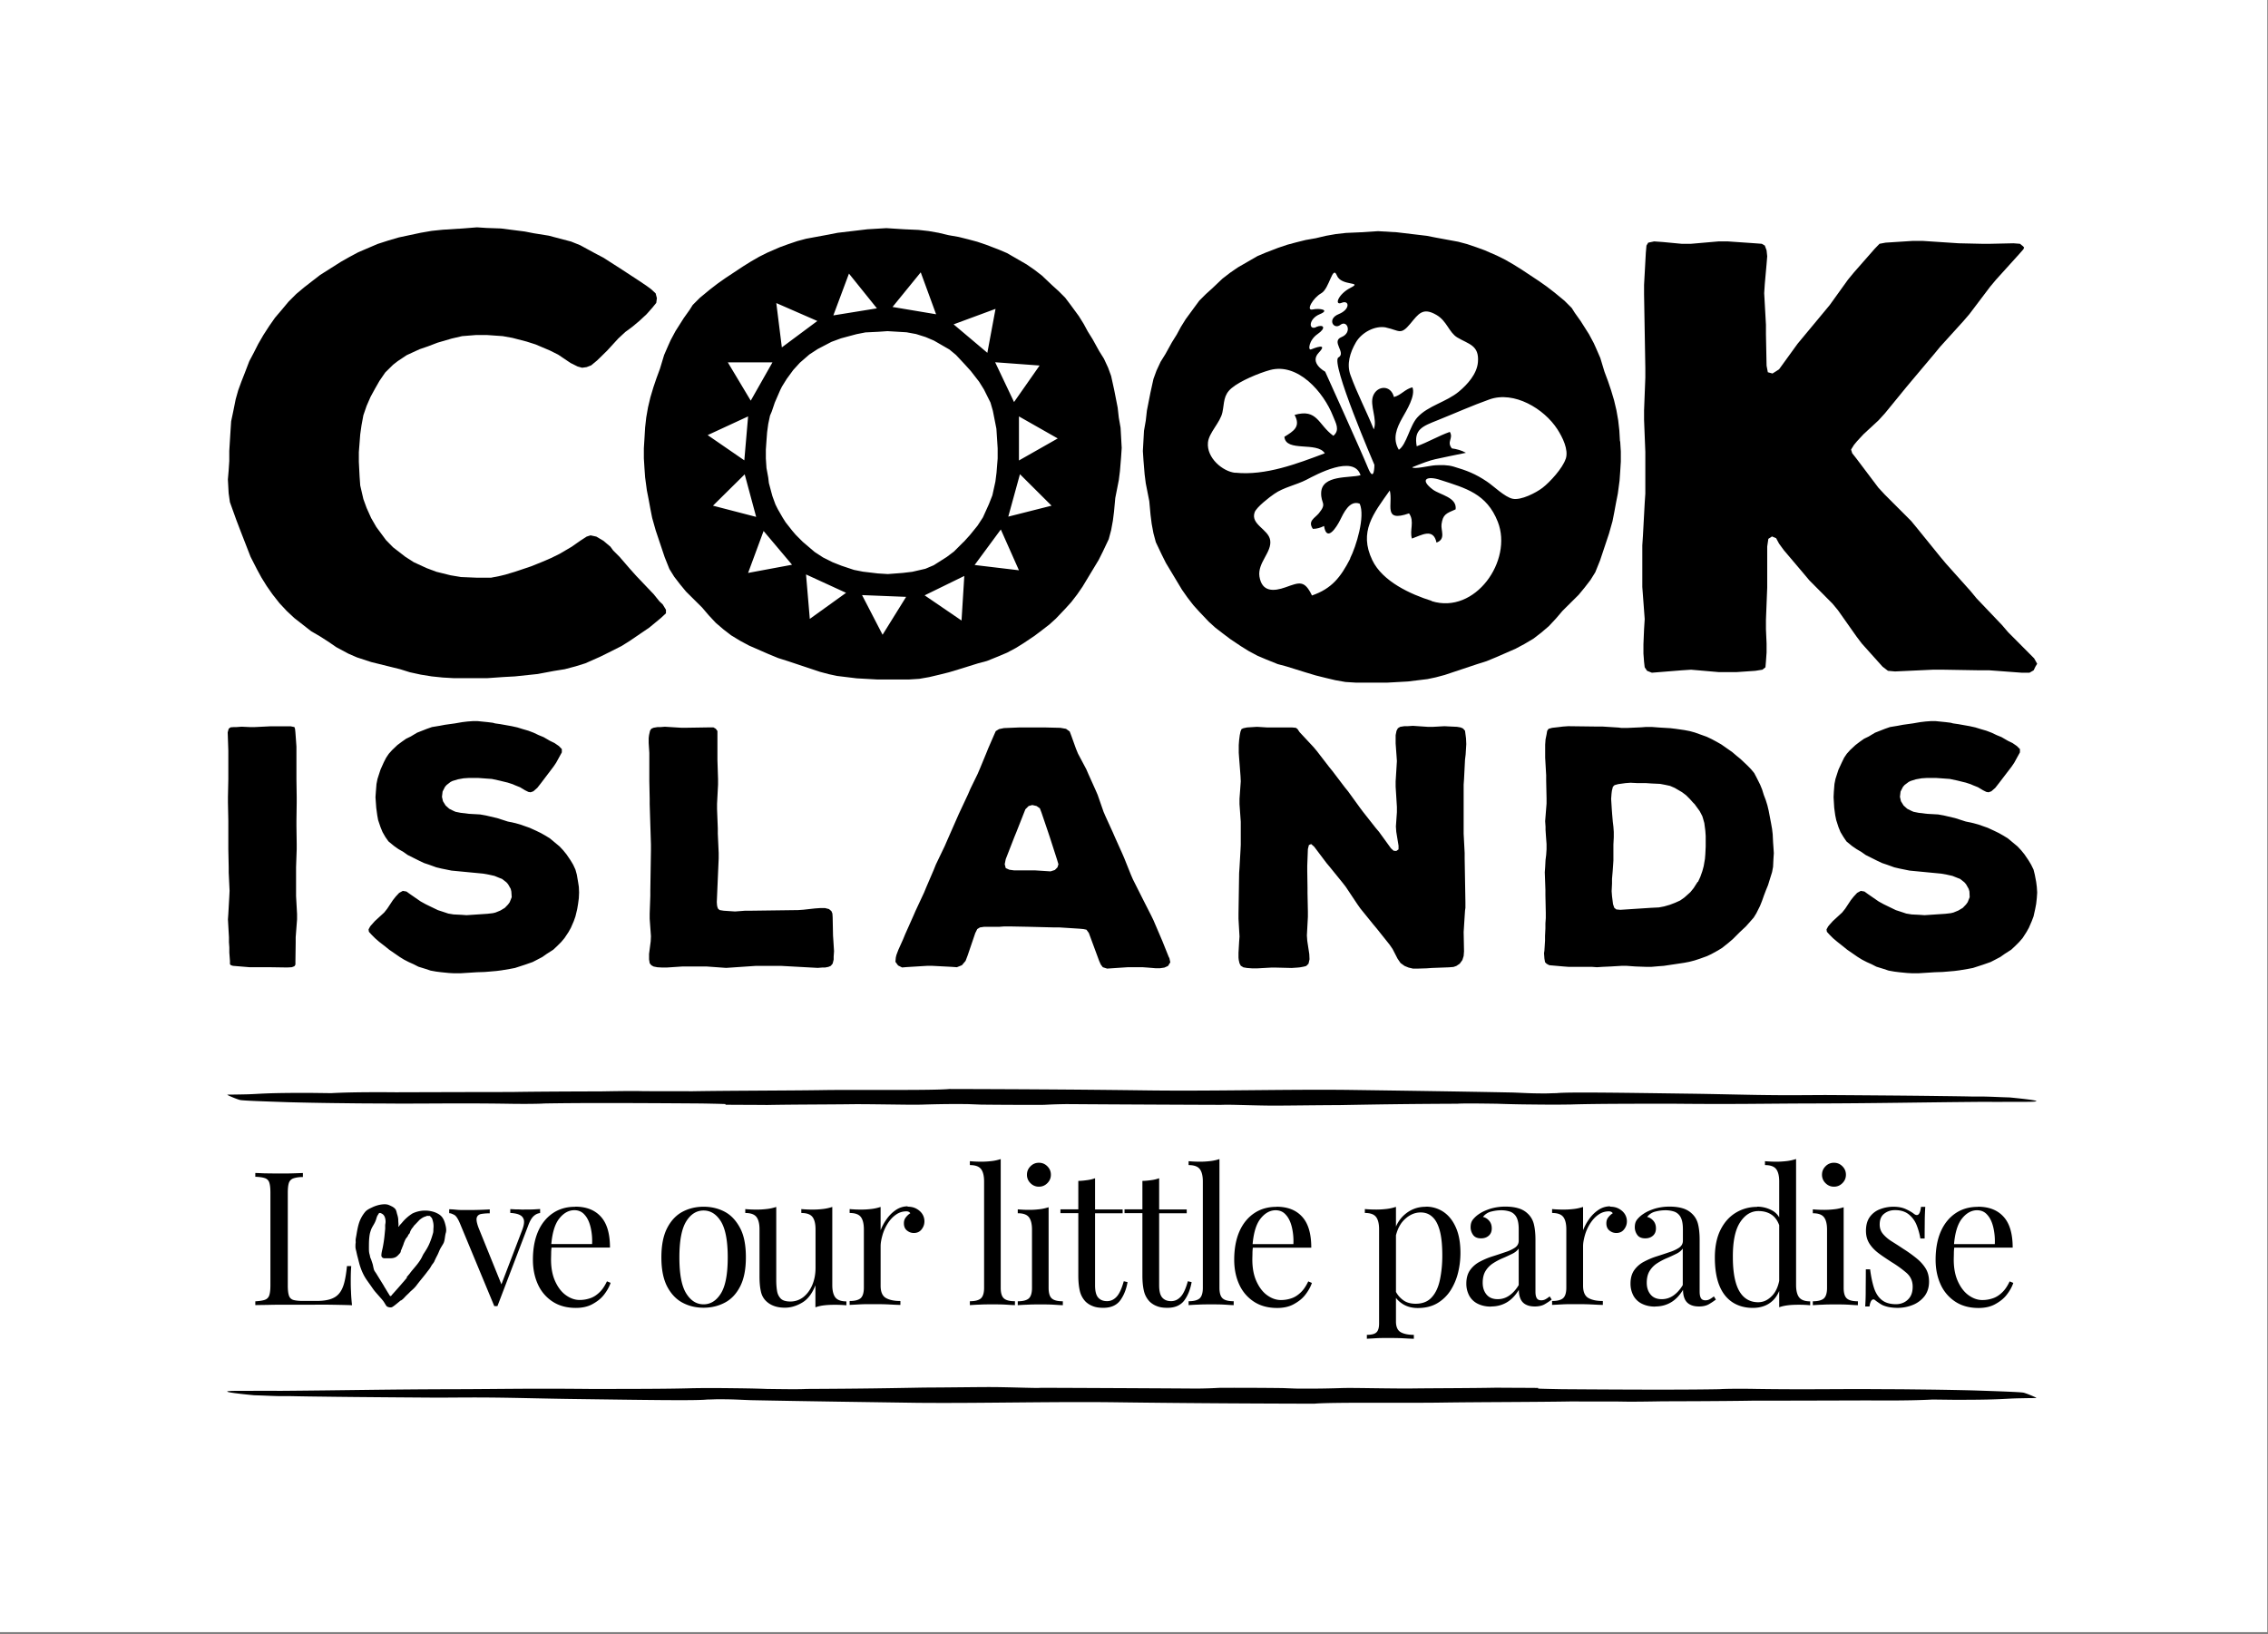 <svg xmlns="http://www.w3.org/2000/svg" width="304" height="219" fill="none" xmlns:xlink="http://www.w3.org/1999/xlink">
  <rect width="100%" height="100%" fill="#808080" stroke="none"/>
  <path fill="#fff" d="M0 0h303.902v218.75H0z"/>
  <g fill="#000" clip-path="url(#a)">
    <path d="M97.254 147.981c-.287-.034-3.224-.084-3.224-.084-9.654-.068-16.405-.085-21.08 0-.878.067-3.51.067-4.98.034-5.856-.085-9.367-.017-14.65-.017-1.468-.017-4.1-.017-5.569-.034l-2.92-.034a441 441 0 0 1-6.144-.118c-3.51-.118-5.873-.203-6.447-.287-.287-.034-1.586-.574-1.721-.675-.119-.084-.287-.034 2.042-.084 2.346-.034 2.346-.22 9.08-.203l2.751.034c3.291-.186 8.389-.118 8.659-.118.455 0 10.244-.034 15.527-.034 3.511-.068 11.309-.084 11.798-.084.506 0 4.017-.085 5.772-.034 1.469.017 5.08 0 6.549.017 4.692-.085 12.591-.085 17.283-.152 4.692-.085 14.937.067 17.283-.152 6.734.017 16.102.05 26.346.185 8.777.119 18.448-.151 26.938-.067 5.856.084 14.633.202 22.245.354 1.755.068 2.042.102 3.51.119 1.469.016 1.165-.017 2.346-.034 1.469-.169 8.794-.051 17.57.067 2.92.034 6.144.118 9.081.169 4.388.068 5.569.034 9.367.017 0 0 11.021.067 15.41.135 1.468.017 2.919.034 4.388.067h1.468c1.469.034 1.688.068 3.443.119.287.033 6.549.607 1.823.59h-1.164c-2.633.017-4.102 0-4.102 0-8.793.068-14.346.203-23.426.22-6.448.017-9.671.118-18.161.034-5.266 0-10.549 0-13.772.101-1.165.017-2.347.034-5.266 0a167 167 0 0 1-4.692-.101c-1.469-.017-4.389-.068-5.266 0-7.612.033-11.14.101-15.815.185-3.814.017-6.869.068-8.793.068-1.925 0-4.692-.102-6.144-.118-.861 0-.236.016-1.165.016-.928 0-13.468-.05-20.506-.101-2.346.034-2.633.101-3.224.101s-3.814.017-8.203-.033l-1.755-.068c-2.92-.034-4.979.034-6.144.068-1.164.033-2.633 0-5.569-.034-1.469-.017-2.92-.034-4.102-.017-2.346.034-7.612.034-11.122.101-1.469-.017-4.102-.017-5.57-.033m108.926 38.042c.287.034 3.224.085 3.224.085 9.654.067 16.405.084 21.08 0 .878-.068 3.511-.068 4.979-.034 5.857.084 9.368.017 14.65.017 1.469.017 4.102.017 5.57.034l2.92.033c1.468.017 4.388.068 6.144.118 3.51.119 5.873.203 6.447.287.287.034 1.586.574 1.721.676.119.084.287.033-2.042.084-2.346.034-2.346.219-9.08.202l-2.751-.033c-3.291.185-8.389.118-8.659.118-.455 0-10.245.034-15.527.034-3.511.067-11.309.084-11.798.084-.506 0-4.017.084-5.772.034-1.469-.017-5.081 0-6.549-.017-4.692.084-12.591.084-17.283.152-4.692.084-14.937-.068-17.283.152-6.734-.017-16.102-.051-26.346-.186-8.777-.118-18.448.152-26.938.068-5.856-.085-14.633-.203-22.245-.355-1.755-.067-2.042-.101-3.51-.118-1.469-.017-1.165.017-2.346.034-1.469.168-8.794.05-17.57-.068-2.92-.034-6.144-.118-9.08-.169-4.389-.067-5.57-.033-9.368-.016 0 0-11.021-.068-15.41-.135a378 378 0 0 1-4.388-.068h-1.468c-1.469-.034-1.688-.068-3.443-.118-.287-.034-6.549-.608-1.823-.591h1.164c2.633-.017 4.102 0 4.102 0 8.793-.067 14.346-.202 23.426-.219 6.448-.017 9.671-.118 18.161-.034 5.266 0 10.549 0 13.772-.101 1.165-.017 2.347-.034 5.266 0 1.469.017 2.937.033 4.692.101 1.469.017 4.389.067 5.266 0 7.612-.034 11.14-.101 15.815-.186 3.814-.017 6.869-.067 8.793-.067 1.925 0 4.692.101 6.144.118.861 0 .236-.017 1.165-.017.928 0 13.468.051 20.506.101 2.346-.033 2.633-.101 3.224-.101s3.814-.017 8.203.034l1.755.067c2.92.034 4.979-.033 6.144-.067 1.164-.034 2.633 0 5.569.034 1.469.016 2.92.033 4.102.016 2.346-.033 7.612-.033 11.122-.101 1.469.017 4.102.017 5.57.034M54.547 171.245c-.203.237-.389.473-.591.692a63 63 0 0 1-1.401 1.587c-.05.067-.118.186-.203.186-.084 0-.151-.119-.185-.186-.084-.152-.186-.287-.27-.439-.085-.135-.169-.287-.253-.422-.085-.118-.152-.253-.22-.371l-.658-1.064c-.101-.168-.22-.354-.32-.523-.102-.169-.27-.354-.321-.54-.068-.219-.102-.439-.152-.658-.068-.253-.17-.506-.237-.743-.135-.202-.135-.456-.202-.658-.084-.304-.084-.54-.084-.827 0-.658 0-1.333.134-1.975.051-.185.102-.354.17-.54.151-.371.404-.692.556-1.063.085-.186.135-.388.203-.591.067-.203.169-.304.27-.489 0-.034.067-.034.101-.051h.084c.406.135.591.371.676.793q.075.355 0 .709c-.034.219 0 .439-.017.658-.034.355-.068.692-.102 1.03-.05.456-.118.894-.202 1.333-.068.388-.203.777-.203 1.182 0 .135.085.253.203.32.101.051.203.051.32.051h.473c.253 0 .507 0 .743-.084.337-.102.523-.355.742-.591.085-.084.136-.253.136-.388.084-.118.118-.22.168-.372.085-.202.17-.388.22-.59.084-.203.169-.422.287-.625.118-.135.202-.253.287-.388 0-.084.05-.135.118-.203.033-.05.118-.135.118-.168.034-.203.22-.507.304-.625.135-.118.202-.287.287-.371.253-.253.489-.507.708-.743.254-.202.49-.371.794-.456.05 0 .05-.033.22-.084.067-.017.202.034.219 0 .084 0 .168 0 .202.051.05.101.186.169.236.287.051.135.102.287.135.438.085.338.085.659.051.996 0 .152 0 .338-.034.49-.135.489-.287.962-.49 1.434-.202.49-.472.912-.759 1.351-.135.202-.22.439-.337.641-.355.641-.878 1.198-1.334 1.755-.067.085-.135.169-.202.27-.135.169-.287.338-.422.507zm-.794 3.055c.254-.169.372-.304.574-.523.22-.236.456-.422.659-.658.05-.034.1-.085.135-.118.27-.237.489-.439.708-.726.44-.591.912-1.131 1.35-1.705.119-.169.254-.321.372-.489.135-.169.22-.355.337-.54.119-.169.287-.338.355-.54a12 12 0 0 1 .32-.659 5 5 0 0 0 .254-.54c.084-.202.169-.405.287-.591.118-.219.27-.422.371-.641.169-.422.152-.911.287-1.35.118-.405-.017-.929-.135-1.334-.101-.337-.253-.658-.506-.911-.22-.219-.524-.371-.81-.489a3.9 3.9 0 0 0-3.022.151c-.54.338-.995.743-1.4 1.233-.136.168-.304.303-.423.506 0 0-.033 0-.084.051l.034-.254c0-.202-.034-.388-.034-.658 0-.287-.084-.574-.169-.844-.067-.253-.101-.523-.303-.709a1.5 1.5 0 0 0-.422-.287c-.17-.084-.338-.168-.507-.219-.32-.084-.658-.051-.979 0a4.4 4.4 0 0 0-1.13.371c-.321.152-.726.338-.946.625a4.5 4.5 0 0 0-.776 1.384c-.169.506-.27 1.046-.355 1.569-.033.22-.084.439-.118.676-.017.151 0 .303 0 .455-.033.203-.033.372-.033.574 0 .203.067.422.118.625.05.236.101.489.169.725.084.321.168.659.253.979.22.76.54 1.502.995 2.144.068.101.136.186.203.287.118.169.253.354.371.523.186.27.355.523.574.776l.726.827c.101.102.186.22.287.338.169.219.287.456.439.675.118.186.557.27.76.186.27-.118 1.08-.844 1.197-.912zM40.6 157.247v.506c-.573 0-.995.085-1.282.186a.94.94 0 0 0-.59.591q-.153.43-.153 1.367v12.389c0 .607.05 1.046.152 1.35a.87.87 0 0 0 .59.591c.288.084.727.135 1.284.135h1.822c.777 0 1.418-.085 1.908-.254s.877-.422 1.164-.793c.287-.354.507-.844.658-1.434.152-.591.27-1.334.355-2.195h.574c-.05.524-.068 1.199-.068 2.043 0 .32 0 .776.034 1.367.017.591.067 1.198.135 1.839-.844-.033-1.806-.05-2.87-.067-1.063-.017-2.008 0-2.852 0h-3.274c-.658 0-1.333 0-2.025.017s-1.334.017-1.941.034v-.507c.557-.033.996-.101 1.282-.202a.93.93 0 0 0 .591-.608c.101-.304.152-.743.152-1.35v-12.389c0-.624-.05-1.063-.152-1.367a.9.9 0 0 0-.59-.591c-.287-.101-.726-.168-1.283-.185v-.507c.354 0 .81.034 1.367.051.574 0 1.181.017 1.823.017.59 0 1.164 0 1.738-.017s1.047-.034 1.435-.051zm31.797 4.829v.507c-.32.034-.608.169-.878.422s-.523.692-.743 1.316l-4.1 10.735h-.423l-4.59-11.055c-.27-.642-.524-1.047-.794-1.182s-.472-.219-.658-.219v-.524c.337 0 .675.034 1.03.068.354.034.742.034 1.164.034.523 0 1.063 0 1.637-.017a42 42 0 0 0 1.604-.068v.524c-.422 0-.794.033-1.114.084s-.54.219-.625.489 0 .726.237 1.368l3.122 7.713-.152.118 2.852-7.46c.22-.557.304-.979.27-1.317a.97.97 0 0 0-.506-.742c-.287-.169-.743-.27-1.333-.304v-.506c.303 0 .557.033.776.033.22 0 .422 0 .641.017s.44 0 .693 0c.388 0 .725 0 1.029-.017q.456-.025.86-.05zm4.705-.35c1.468 0 2.616.439 3.426 1.333.827.895 1.232 2.279 1.232 4.152h-8.81v-.472h6.413a8.1 8.1 0 0 0-.202-2.262c-.169-.692-.422-1.249-.793-1.654-.355-.422-.828-.624-1.384-.624-.76 0-1.452.388-2.043 1.147q-.885 1.14-1.063 3.646l.067.101a6 6 0 0 0-.067.827c0 .304-.017.608-.017.895 0 1.131.186 2.11.557 2.92s.844 1.434 1.435 1.856c.59.422 1.198.642 1.84.642a4.3 4.3 0 0 0 1.417-.236c.456-.152.86-.422 1.25-.794.387-.371.708-.861.995-1.468l.49.202c-.186.557-.49 1.081-.895 1.604s-.945.928-1.57 1.266c-.624.337-1.367.489-2.194.489-1.198 0-2.228-.27-3.089-.827a5.4 5.4 0 0 1-1.974-2.278c-.456-.979-.692-2.093-.692-3.359 0-1.469.236-2.734.692-3.781.455-1.046 1.13-1.873 1.974-2.447s1.84-.861 2.97-.861zm17.204.009c1.063 0 2.025.237 2.869.692.844.456 1.519 1.199 2.042 2.195s.76 2.295.76 3.898-.254 2.887-.76 3.882-1.181 1.722-2.042 2.178-1.806.692-2.87.692c-1.063 0-2.008-.237-2.852-.692-.844-.456-1.536-1.199-2.042-2.178-.507-.995-.76-2.278-.76-3.882q0-2.405.76-3.898c.506-.996 1.198-1.739 2.042-2.195s1.806-.692 2.852-.692m0 .507q-1.419 0-2.33 1.468c-.607.979-.911 2.582-.911 4.827s.304 3.832.911 4.811q.912 1.467 2.33 1.468 1.417 0 2.329-1.468.91-1.469.911-4.811c0-2.228-.304-3.831-.911-4.827q-.912-1.468-2.33-1.468m17.255-.444v10.431c0 .743.135 1.3.405 1.654s.777.54 1.485.54v.523a16 16 0 0 0-1.552-.067c-.49 0-.945.017-1.384.067a5.4 5.4 0 0 0-1.215.27v-2.953c-.422 1.08-.996 1.856-1.756 2.312-.759.456-1.536.692-2.329.692q-.886 0-1.519-.253a2.9 2.9 0 0 1-1.08-.709c-.321-.338-.54-.76-.642-1.3-.118-.54-.168-1.198-.168-1.974v-6.262c0-.743-.135-1.3-.405-1.654-.27-.355-.76-.54-1.502-.54v-.524c.54.051 1.046.068 1.552.068.507 0 .945-.034 1.384-.085.439-.05.844-.151 1.215-.27v9.807q0 .784.102 1.417c.067.439.236.777.489 1.047s.709.405 1.3.405c.641 0 1.232-.203 1.738-.591.507-.405.912-.945 1.199-1.62.286-.675.438-1.452.438-2.296v-5.164c0-.743-.135-1.3-.405-1.654-.27-.355-.759-.54-1.502-.54v-.524c.54.051 1.047.068 1.553.068s.945-.034 1.384-.085c.439-.05.844-.151 1.215-.27zm10.09-.069c.455 0 .844.085 1.181.27.338.186.608.422.793.709s.287.625.287.979c0 .422-.135.777-.388 1.097-.253.321-.608.473-1.029.473-.355 0-.659-.118-.929-.338q-.405-.329-.405-.962c0-.32.085-.59.27-.81.169-.219.372-.405.591-.54-.118-.169-.287-.253-.523-.253q-.785 0-1.418.456c-.439.303-.793.708-1.097 1.181a6 6 0 0 0-.692 1.536c-.152.54-.253 1.046-.253 1.502v5.3c0 .81.236 1.367.709 1.637.472.27 1.114.405 1.941.405v.523c-.389 0-.929-.033-1.621-.067s-1.434-.034-2.228-.034c-.573 0-1.13 0-1.687.034s-.979.05-1.266.067v-.523c.675 0 1.164-.118 1.468-.371.287-.253.439-.726.439-1.418v-7.815c0-.742-.135-1.299-.405-1.654-.27-.354-.76-.54-1.502-.54v-.523c.54.051 1.046.068 1.553.068s.945-.034 1.384-.085c.438-.05.843-.152 1.215-.27v3.123a6.6 6.6 0 0 1 .793-1.469c.354-.506.76-.911 1.232-1.232a2.8 2.8 0 0 1 1.603-.506zm12.486-6.368v17.25c0 .692.152 1.181.439 1.417.287.254.776.372 1.468.372v.523c-.287 0-.709-.034-1.282-.068-.574-.033-1.148-.033-1.739-.033s-1.148 0-1.721.033c-.591.017-1.013.051-1.3.068v-.523c.675 0 1.165-.118 1.468-.372.287-.253.439-.725.439-1.417v-14.262c0-.743-.135-1.3-.405-1.655-.27-.354-.759-.54-1.502-.54v-.523c.54.051 1.046.068 1.553.068s.945-.034 1.384-.085c.439-.05.844-.152 1.215-.27zm6.42 6.438v10.819c0 .692.152 1.182.439 1.418.287.253.776.371 1.468.371v.524c-.287 0-.709-.034-1.282-.068s-1.148-.034-1.739-.034-1.148 0-1.721.034c-.591.017-1.013.051-1.3.068v-.524c.675 0 1.164-.118 1.468-.371.287-.253.439-.726.439-1.418v-7.814c0-.743-.135-1.3-.405-1.654-.27-.355-.759-.541-1.502-.541v-.523c.54.051 1.046.068 1.553.068s.945-.034 1.384-.085c.439-.05.844-.152 1.215-.27zm-1.3-5.958c.439 0 .811.152 1.131.473.321.321.473.692.473 1.131s-.152.81-.473 1.131-.692.472-1.131.472a1.53 1.53 0 0 1-1.13-.472 1.53 1.53 0 0 1-.473-1.131c0-.439.152-.81.473-1.131s.692-.473 1.13-.473m7.526 2.092v4.169h3.696v.506h-3.696v9.655c0 .776.135 1.333.422 1.654s.675.472 1.181.472c.507 0 .929-.202 1.3-.607s.675-1.097.945-2.059l.507.118c-.169.962-.49 1.772-.979 2.447-.49.658-1.249.996-2.262.996-.574 0-1.03-.068-1.401-.22a2.8 2.8 0 0 1-.979-.607 3.05 3.05 0 0 1-.759-1.367c-.135-.54-.22-1.232-.22-2.127v-8.371h-2.396v-.507h2.396v-3.814c.422 0 .81-.051 1.199-.102.388-.05.725-.135 1.046-.253zm8.59 0v4.169h3.696v.506h-3.696v9.655c0 .776.135 1.333.422 1.654s.675.472 1.181.472c.507 0 .929-.202 1.3-.607s.675-1.097.945-2.059l.506.118c-.168.962-.489 1.772-.978 2.447-.49.658-1.249.996-2.262.996-.574 0-1.03-.068-1.401-.22a2.8 2.8 0 0 1-.979-.607 3.05 3.05 0 0 1-.759-1.367c-.135-.54-.22-1.232-.22-2.127v-8.371h-2.397v-.507h2.397v-3.814c.422 0 .81-.051 1.199-.102.388-.05.725-.135 1.046-.253z"/>
    <path d="M163.454 155.361v17.25c0 .692.152 1.181.439 1.417.287.254.777.372 1.469.372v.523c-.287 0-.709-.034-1.283-.068-.574-.033-1.148-.033-1.739-.033-.59 0-1.147 0-1.721.033-.591.017-1.013.051-1.3.068v-.523c.675 0 1.165-.118 1.469-.372.287-.253.439-.725.439-1.417v-14.262c0-.743-.135-1.3-.406-1.655-.27-.354-.759-.54-1.502-.54v-.523c.54.051 1.047.068 1.553.068s.945-.034 1.384-.085c.439-.05.844-.152 1.215-.27zm7.649 6.374c1.468 0 2.616.439 3.426 1.334.827.894 1.232 2.278 1.232 4.152h-8.81v-.473h6.413a8.1 8.1 0 0 0-.202-2.261c-.169-.693-.422-1.249-.794-1.655-.354-.422-.827-.624-1.384-.624-.759 0-1.451.388-2.042 1.148q-.885 1.138-1.063 3.645l.067.102a6 6 0 0 0-.067.827c0 .303-.017.607-.017.894 0 1.131.186 2.11.557 2.92s.844 1.435 1.435 1.857c.59.422 1.198.641 1.839.641.507 0 .979-.084 1.418-.236.456-.152.861-.422 1.249-.793s.709-.861.996-1.469l.489.203c-.185.557-.489 1.08-.894 1.603s-.945.928-1.57 1.266c-.624.338-1.367.489-2.194.489-1.198 0-2.228-.27-3.089-.827a5.4 5.4 0 0 1-1.974-2.278c-.456-.979-.692-2.093-.692-3.359 0-1.468.236-2.734.692-3.781.455-1.046 1.13-1.873 1.974-2.447s1.84-.861 2.971-.861zm16.01.058v15.325c0 .709.22 1.199.642 1.435.421.236 1.012.354 1.755.354v.524c-.371 0-.878-.034-1.519-.068-.642-.034-1.334-.034-2.076-.034-.523 0-1.03 0-1.536.034s-.895.051-1.165.068v-.524c.591 0 1.03-.101 1.266-.32.253-.22.372-.625.372-1.232v-12.592c0-.742-.135-1.299-.406-1.654-.27-.354-.759-.54-1.502-.54v-.523c.54.051 1.047.068 1.553.068s.945-.034 1.384-.085c.439-.05.844-.152 1.215-.27zm4-.068a4.2 4.2 0 0 1 2.38.709c.692.473 1.249 1.165 1.654 2.093q.608 1.367.608 3.393c0 .894-.102 1.789-.321 2.666a7.9 7.9 0 0 1-1.013 2.38 5.34 5.34 0 0 1-1.772 1.705c-.726.422-1.586.641-2.616.641-.776 0-1.468-.185-2.042-.557q-.86-.557-1.165-1.316l.253-.355c.237.473.574.861 1.013 1.182s.996.472 1.654.472c.928 0 1.654-.287 2.177-.877.524-.574.878-1.367 1.081-2.329s.32-2.043.32-3.241c0-1.333-.101-2.43-.32-3.274-.22-.844-.541-1.486-.979-1.891-.439-.422-.962-.624-1.604-.624q-1.215 0-2.228 1.012c-.675.676-1.097 1.688-1.265 3.055l-.304-.354c.185-1.418.692-2.515 1.502-3.291.827-.777 1.806-1.182 2.953-1.182zm8.723 13.396c-.675 0-1.266-.135-1.772-.388a2.6 2.6 0 0 1-1.131-1.081 3.4 3.4 0 0 1-.388-1.62c0-.726.169-1.333.506-1.806a3.7 3.7 0 0 1 1.317-1.131 10 10 0 0 1 1.688-.709c.59-.185 1.147-.371 1.687-.557.54-.168.962-.371 1.317-.607.337-.237.506-.54.506-.929v-1.552c0-.692-.101-1.232-.304-1.604a1.56 1.56 0 0 0-.844-.742 3.7 3.7 0 0 0-1.181-.186c-.439 0-.861.051-1.333.169a1.98 1.98 0 0 0-1.131.725c.32.068.591.237.827.507s.354.607.354 1.029-.135.743-.405.979c-.27.237-.607.355-1.029.355q-.734 0-1.064-.456a1.75 1.75 0 0 1-.337-1.029c0-.439.101-.777.32-1.047.22-.27.49-.523.827-.743.389-.27.878-.489 1.486-.692a7 7 0 0 1 2.059-.287c.675 0 1.266.085 1.755.237.49.152.878.388 1.198.692.439.405.709.894.844 1.468s.203 1.266.203 2.059v6.937c0 .422.067.709.186.895.118.185.32.27.59.27.186 0 .355-.034.524-.118q.253-.127.607-.405l.27.422c-.354.27-.692.489-.996.658-.32.169-.742.27-1.265.27-.49 0-.878-.085-1.199-.253a1.52 1.52 0 0 1-.709-.743c-.152-.338-.236-.743-.236-1.232-.456.743-.979 1.3-1.603 1.671-.625.371-1.334.557-2.11.557zm.912-.996c.557 0 1.063-.152 1.535-.473.473-.32.912-.793 1.283-1.417v-4.895c-.202.287-.489.523-.878.709-.388.185-.793.388-1.248.574a8.4 8.4 0 0 0-1.283.675 3.2 3.2 0 0 0-1.013 1.012q-.405.633-.405 1.621c0 .658.186 1.198.54 1.603s.844.591 1.469.591m15.057-12.396c.456 0 .844.085 1.181.27.338.186.608.422.794.709.185.287.287.625.287.979 0 .422-.136.777-.389 1.097-.253.321-.607.473-1.029.473-.355 0-.658-.118-.929-.338q-.405-.329-.405-.962c0-.32.085-.59.27-.81.169-.219.372-.405.591-.54-.118-.169-.287-.253-.523-.253q-.785 0-1.418.456c-.439.303-.793.708-1.097 1.181a6 6 0 0 0-.692 1.536c-.152.54-.253 1.046-.253 1.502v5.3c0 .81.236 1.367.709 1.637.472.27 1.114.405 1.941.405v.523c-.388 0-.928-.033-1.62-.067s-1.435-.034-2.228-.034c-.574 0-1.131 0-1.688.034s-.979.05-1.266.067v-.523c.675 0 1.165-.118 1.468-.371.287-.253.439-.726.439-1.418v-7.815c0-.742-.135-1.299-.405-1.654-.27-.354-.759-.54-1.502-.54v-.523c.54.051 1.046.068 1.553.068s.945-.034 1.384-.085c.439-.05.844-.152 1.215-.27v3.123a6.7 6.7 0 0 1 .793-1.469c.355-.506.76-.911 1.232-1.232a2.8 2.8 0 0 1 1.604-.506zm6.038 13.392c-.675 0-1.266-.135-1.772-.388a2.6 2.6 0 0 1-1.131-1.08 3.4 3.4 0 0 1-.388-1.621c0-.725.169-1.333.506-1.806a3.7 3.7 0 0 1 1.317-1.131 10 10 0 0 1 1.687-.708 70 70 0 0 0 1.688-.557c.54-.169.962-.372 1.317-.608.337-.236.506-.54.506-.928v-1.553c0-.692-.101-1.232-.304-1.604a1.56 1.56 0 0 0-.844-.742 3.7 3.7 0 0 0-1.181-.186 5.4 5.4 0 0 0-1.334.169 1.98 1.98 0 0 0-1.13.726c.32.067.59.236.827.506.236.27.354.608.354 1.03s-.135.742-.405.979c-.27.236-.608.354-1.03.354q-.733 0-1.063-.456a1.75 1.75 0 0 1-.337-1.029c0-.439.101-.777.32-1.047.22-.27.49-.523.827-.742.388-.27.878-.49 1.486-.692a7 7 0 0 1 2.059-.287c.675 0 1.266.084 1.755.236s.878.388 1.198.692c.439.405.709.895.844 1.468.135.574.203 1.266.203 2.06v6.937c0 .421.067.708.185.894.119.186.321.27.591.27.186 0 .355-.034.523-.118q.254-.126.608-.405l.27.422c-.354.27-.692.489-.996.658-.32.169-.742.27-1.266.27-.489 0-.877-.084-1.198-.253a1.52 1.52 0 0 1-.709-.743c-.152-.337-.236-.742-.236-1.232-.456.743-.979 1.3-1.604 1.671-.624.371-1.333.557-2.109.557zm.894-.996c.557 0 1.064-.152 1.536-.472.473-.321.912-.794 1.283-1.418v-4.895c-.202.287-.489.523-.878.709-.388.186-.793.388-1.249.574a8.5 8.5 0 0 0-1.282.675 3.2 3.2 0 0 0-1.013 1.013q-.405.633-.405 1.62c0 .658.186 1.198.54 1.603.355.406.844.591 1.468.591m12.758-12.401c.725 0 1.417.169 2.059.523.641.355 1.063.946 1.282 1.806l-.32.254c-.236-.692-.591-1.199-1.08-1.519-.49-.321-1.064-.473-1.739-.473-.979 0-1.806.506-2.464 1.519s-.979 2.582-.962 4.692c0 1.35.135 2.464.388 3.359.253.894.642 1.553 1.148 1.991s1.131.659 1.856.659 1.334-.304 1.891-.895.911-1.485 1.029-2.65l.304.355c-.135 1.266-.54 2.245-1.215 2.92s-1.587 1.029-2.734 1.029c-1.03 0-1.941-.253-2.701-.742-.776-.507-1.367-1.249-1.772-2.245s-.608-2.262-.608-3.764.27-2.768.794-3.781c.523-1.012 1.215-1.755 2.076-2.261a5.4 5.4 0 0 1 2.785-.743zm5.249-6.363v16.861c0 .743.135 1.3.405 1.654.27.355.776.541 1.485.541v.523a16 16 0 0 0-1.553-.068c-.489 0-.945.017-1.384.068-.439.05-.844.135-1.215.27v-16.861c0-.743-.135-1.3-.405-1.655-.27-.354-.76-.54-1.502-.54v-.523c.54.051 1.046.068 1.553.068s.945-.034 1.384-.085a6.4 6.4 0 0 0 1.215-.27zm6.378 6.438v10.819c0 .692.152 1.182.439 1.418.287.253.777.371 1.469.371v.524c-.287 0-.709-.034-1.283-.068s-1.148-.034-1.739-.034c-.59 0-1.147 0-1.721.034-.591.017-1.013.051-1.3.068v-.524c.675 0 1.165-.118 1.469-.371.287-.253.439-.726.439-1.418v-7.814c0-.743-.136-1.3-.406-1.654-.27-.355-.759-.541-1.502-.541v-.523c.54.051 1.047.068 1.553.068s.945-.034 1.384-.085c.439-.05.844-.152 1.215-.27zm-1.299-5.958c.439 0 .81.152 1.131.473s.472.692.472 1.131-.152.81-.472 1.131c-.321.32-.692.472-1.131.472s-.81-.152-1.131-.472a1.53 1.53 0 0 1-.473-1.131c0-.439.152-.81.473-1.131a1.53 1.53 0 0 1 1.131-.473m7.934 5.894c.658 0 1.232.102 1.704.321.473.219.81.422 1.03.591.557.455.878.152.996-.895h.574a38 38 0 0 0-.068 1.654c0 .642-.017 1.502-.017 2.583h-.574a8.7 8.7 0 0 0-.506-1.806 3.5 3.5 0 0 0-1.063-1.435q-.71-.557-1.823-.557c-.591 0-1.063.169-1.469.49-.405.32-.59.81-.59 1.434 0 .507.152.928.455 1.283s.692.692 1.182.996q.734.456 1.57 1.012c.641.405 1.198.811 1.721 1.233.523.421.928.877 1.232 1.367.304.489.456 1.097.456 1.772 0 .759-.203 1.401-.591 1.924a3.74 3.74 0 0 1-1.553 1.181 5.4 5.4 0 0 1-2.109.406c-.372 0-.709-.034-1.03-.085a4.2 4.2 0 0 1-.928-.27 4 4 0 0 1-.507-.304c-.168-.118-.354-.236-.506-.371s-.321-.135-.456 0-.236.422-.303.844h-.574c.034-.54.067-1.182.067-1.941s.017-1.772.017-3.038h.574c.118.928.287 1.755.506 2.447s.557 1.249 1.03 1.637c.472.389 1.114.591 1.941.591a2.4 2.4 0 0 0 1.013-.219 2.1 2.1 0 0 0 .86-.743c.237-.354.355-.81.355-1.401 0-.726-.27-1.333-.794-1.806a15 15 0 0 0-2.025-1.468c-.591-.388-1.164-.76-1.688-1.148-.523-.388-.945-.81-1.266-1.3-.32-.489-.489-1.063-.489-1.755 0-.743.169-1.367.506-1.84a2.94 2.94 0 0 1 1.367-1.046 5 5 0 0 1 1.823-.338zm11.361 0c1.469 0 2.616.439 3.427 1.333.827.895 1.232 2.279 1.232 4.152h-8.811v-.472h6.414a8.1 8.1 0 0 0-.203-2.262c-.168-.692-.422-1.249-.793-1.654-.354-.422-.827-.625-1.384-.625-.759 0-1.451.389-2.042 1.148q-.886 1.14-1.063 3.646l.067.101a6 6 0 0 0-.067.827c0 .304-.017.608-.017.895 0 1.131.185 2.109.557 2.92.371.81.844 1.434 1.434 1.856.591.422 1.199.642 1.84.642.506 0 .979-.085 1.418-.237.455-.152.861-.422 1.249-.793s.709-.861.996-1.468l.489.202c-.186.557-.489 1.08-.895 1.604-.405.523-.945.928-1.569 1.265-.625.338-1.367.49-2.194.49-1.199 0-2.228-.27-3.089-.827a5.4 5.4 0 0 1-1.975-2.279c-.455-.979-.692-2.093-.692-3.358 0-1.469.237-2.735.692-3.781.456-1.047 1.131-1.874 1.975-2.447.844-.574 1.84-.861 2.971-.861zm-225.3-39.222v.708l-.185 2.397v.709l-.034 2.464v.49l-.135.219-.355.135-.624.034-2.279-.034h-2.75l-2.229-.186-.27-.084-.135-.135v-.439l-.084-1.114v-.709l-.05-.675v-.675l-.136-2.397.05-.708.136-2.414.034-.709-.118-2.447v-.709l-.051-2.414v-3.814l-.05-2.464v-.709l.05-2.397v-3.831l-.084-2.448.135-.49.253-.185.456-.034h.354l.658-.05 1.08.05h.71l2.041-.1h2.768l.49.1.084.254.05.49.085 1.164.05.709v4.371l.035 2.397v.709l-.034 2.464v.709l.034 2.396v.709l-.085 2.414v3.865zm37.802-2.889-.034.76-.1.759-.119.709-.236.979-.22.624-.388.895-.32.574-.54.81-.44.523-.54.54-.523.49-.894.574-.574.405-.675.354-.625.321-1.012.354-1.35.439-.71.135-1.113.186-.659.084-.979.085-.624.05-1.03.034-2.143.135h-.979l-.624-.034-1.013-.101-.675-.084-.76-.136-.658-.219-.979-.304-.624-.32-.676-.304-.624-.321-.574-.354-1.418-.979-.54-.439-.81-.625-.523-.455-.49-.49-.354-.388-.05-.321.219-.405.186-.219.438-.49 1.25-1.147.404-.507.76-1.147.388-.49.456-.489.49-.27.489.084.49.354 1.417.979.675.372.624.304 1.013.489.675.219.71.237.708.118 1.03.05.708.051 2.802-.186.726-.084.354-.084.659-.27.59-.355.44-.456.218-.303.27-.675-.05-.76-.084-.354-.355-.625-.22-.253-.59-.456-.354-.135-.659-.27-.76-.169-.759-.135-4.236-.405-1.333-.27-.71-.169-.978-.354-.658-.219-.676-.321-1.519-.76-.573-.405-.675-.388-.574-.405-.76-.625-.405-.573-.388-.675-.27-.659-.32-.945-.119-.658-.135-.996-.101-1.418.05-.709.085-1.063.135-.675.185-.574.22-.675.439-.979.32-.624.355-.524.439-.489.708-.675.591-.44.574-.404.624-.304.844-.506 1.334-.524.675-.236 1.03-.169.708-.135 1.334-.185.979-.17.708-.084.676-.05h.708l1.334.135.675.084.304.085.709.1 1.519.271.76.169.708.22.76.219.708.27.675.32.659.27.844.49.624.304.59.405.389.405v.439l-.27.489-.49.895-.354.523-1.688 2.228-.49.624-.522.456-.372.135-.303-.051-.44-.219-.675-.405-.675-.27-.303-.135-.675-.22-.355-.084-.76-.186-1.012-.219-.726-.051-1.148-.084h-1.164l-.76.051-.742.135-.726.219-.27.135-.523.405-.22.253-.32.625-.085.709.135.59.355.574.49.439.54.27.303.135.675.135 1.114.135 1.502.085.76.135 1.519.354 1.418.456 1.03.219.657.186 1.25.439.894.405.624.304.625.354.574.354 1.3 1.081.489.523.439.54.54.793.354.591.304.658.186.675.168.979.102.659zm34.174 7.873-.051.709v.405l-.135.54-.253.303-.321.136-.439.084h-.371l-.608.051-4.945-.271h-3.342l-4 .271-2.582-.186h-3.308l-2.042.135h-.676l-.607-.034-.507-.101-.303-.169-.22-.27-.084-.523v-.726l.22-1.688.033-.675-.169-2.346v-.709l.085-2.363v-.726l.084-5.417v-.726l-.169-5.418v-.726l-.05-2.346v-3.798l-.085-1.333v-.658l.05-.405.136-.59.169-.254.303-.135.507-.084h.354l.658-.051 2.178.135h.725l3.157-.05h.438l.321.185.22.304v3.882l.084 2.582v.709l-.135 2.582v.709l.101 2.583v.708l.118 2.583v.726l-.253 5.873.034.439.05.219.085.22.22.185.54.085 1.519.101 1.333-.101h.709l6.413-.085.709-.05 1.519-.169.709-.051h.675l.523.135.321.27.135.321.034.49.051 2.481.05.725zm44.937.854.135.624-.304.49-.489.219-.574.085h-.625l-1.029-.085-.675-.05h-2.009l-2.768.185-.574-.185-.27-.355-.219-.489-1.384-3.747-.321-.439-.405-.084-.54-.051-2.667-.169h-.708l-3.342-.084-2.667-.051h-.675l-.658.051h-2.043l-.573.084-.355.22-.27.54-1.029 3.021-.271.709-.489.574-.675.27-.709-.051-2.582-.135h-.709l-2.768.169-.574.05-.54-.27-.355-.489.051-.574.085-.354.27-.709.624-1.384.27-.659 1.114-2.498.27-.624 1.165-2.498.27-.658 1.029-2.397.27-.675 1.199-2.498.27-.625 1.603-3.645 1.249-2.667.304-.709.979-2.008.304-.709.843-2.043.271-.675.793-1.823.219-.489.439-.27.658-.135 2.042-.084h3.477l2.043.05.759.135.49.355.219.574.624 1.738.271.658 1.113 2.093.27.625.979 2.177.27.624.794 2.279.27.624.979 2.144.27.624.979 2.178.27.624.894 2.228.27.625 1.384 2.751 1.064 2.093.303.624 1.199 2.802.894 2.228zm-14.869-12.541-.169-.573-.979-3.039-.22-.658-.894-2.633-.22-.574-.438-.303-.574-.135-.49.135-.438.438-1.199 3.038-.27.659-1.164 2.987-.135.675.135.523.489.22.625.084h2.801l2.093.135.574-.185.354-.355.135-.439zm54.374-11.36-.05.709v6.582l.135 2.583v.726l.101 5.873v.76l-.051.354-.05.76-.135 2.126.05 2.583-.05.624-.169.54-.355.49-.455.304-.389.135-.624.05-2.279.085-.708.05-1.114.034h-.709l-.574-.135-.54-.219-.54-.389-.405-.59-.659-1.283-.405-.591-1.738-2.177-.439-.523-1.738-2.144-.405-.574-1.553-2.329-.405-.523-1.739-2.144-.439-.523-1.654-2.194-.405-.355-.303.135-.135.541-.085 2.228v.708l.034 2.228v.709l.051 2.498v.709l-.135 2.498.05.709.27 1.772.034.709-.135.591-.304.304-.304.084-.54.101-.354.034-.76.051-2.042-.051h-.726l-1.822.101h-.709l-.675-.05-.49-.085-.354-.219-.169-.321-.101-.439-.034-.32v-.659l.084-1.468.051-.709-.135-2.363v-.709l.084-5.435.051-.725.135-2.346.034-.726v-3.072l-.169-2.363v-.709l.169-2.346-.034-.726-.186-2.396-.05-.709v-1.03l.05-.675.085-.658.101-.49.135-.32.253-.118.49-.102 1.333-.084 1.35.084h3.342l.523.05.22.17.27.405 1.873 2.008.439.523 1.654 2.144.439.54 1.654 2.177.439.541 1.603 2.211.405.54 1.688 2.143.456.54 1.603 2.211.354.321.355.034.304-.22v-.489l-.304-1.857-.051-.725.135-1.908v-.709l-.169-2.717v-.709l.169-2.717-.05-.726-.119-1.637v-1.114l.119-.59.185-.339.304-.185.54-.085h.405l.76-.05 1.991.135h.726l1.502-.085.675.034 1.03.05.489.085.304.135.27.304.085.641.05.389.034.76-.084 1.383-.085.709zm41.525 9.91-.05.76-.051 1.063-.135.709-.321 1.03-.219.709-.27.658-.27.709-.27.759-.27.675-.49.979-.354.574-.625.709-.439.49-.759.708-.979.979-.574.49-.844.675-.574.354-.894.49-.574.27-.979.354-.675.22-.709.185-.709.135-2.717.406-.675.05-.979.085h-.709l-1.435-.051-1.164-.084h-.709l-1.418.084-1.114.051-.759.05-.675-.05h-3.123l-.675-.051-1.907-.169-.355-.186-.219-.219-.084-.489-.051-.709.051-.355.084-1.333v-.625l.051-1.029v-.658l.05-.709v-.709l-.05-2.363v-.709l-.085-2.363.051-.675.051-.979.084-.658.051-.76v-.709l-.085-1.147-.05-.76v-.405l-.051-.76.186-2.362v-.709l-.051-2.363v-.709l-.135-2.363v-1.739l.051-.709.135-.658.084-.49.186-.27.489-.134.76-.085.675-.084.709-.05 3.915.05h.709l2.144.135.354.05h.793l1.874-.084.675-.05h.709l1.114.084 1.417.084.709.085 1.165.168.709.136.675.185 1.603.574.675.32.659.355.624.355 1.469 1.029.573.49.54.439.979.928.439.456.405.489.304.574.49.979.27.658.219.709.27.709.219.709.169.709.186.979.135.708.135.76.084.709.051 1.063.051.709.05.76zm-10.16 3.832.304-.658.27-.76.185-.675.169-.979.051-.625.05-1.029v-1.418l-.05-.709-.135-1.029-.186-.659-.084-.27-.355-.675-.675-.928-.219-.219-.439-.49-.49-.489-.54-.406-.979-.573-.624-.27-.625-.135-.709-.135-1.113-.051-.76-.051h-1.114l-.979-.05-.675.05-.979.135-.489.135-.22.22-.135.54-.05.405-.051.675.084 1.333.051.709.084.979.085.709.05.709v.709l-.05.979v2.143l-.051.76-.051.709-.084.979v.624l-.051 1.03.051.675.135 1.063.169.49.27.219.54.051 4.135-.27 1.03-.051.709-.135.759-.219.709-.27.675-.304.574-.405.793-.709.439-.54.54-.844zm45.46 1.432-.051.759-.084.76-.135.709-.219.979-.237.624-.388.895-.321.574-.523.81-.456.523-.54.54-.523.489-.894.574-.574.405-.675.355-.625.321-1.012.354-1.351.439-.709.135-1.114.185-.658.085-.979.084-.624.051-1.03.034-2.143.135h-.962l-.625-.034-1.029-.101-.675-.085-.76-.135-.658-.219-.979-.304-.625-.321-.675-.303-.624-.321-.574-.355-1.418-.979-.54-.438-.793-.625-.54-.456-.49-.489-.354-.388-.051-.321.22-.405.185-.219.439-.49 1.249-1.148.405-.506.76-1.148.388-.489.456-.49.489-.27.489.085.49.354 1.418.979.675.371.624.304 1.013.49.675.219.709.236.726.119 1.012.05.709.051 2.802-.186.726-.084.354-.085.658-.27.591-.354.439-.456.219-.304.27-.675-.033-.759-.102-.355-.354-.624-.219-.253-.574-.456-.355-.135-.675-.27-.759-.169-.76-.135-4.219-.405-1.334-.27-.725-.169-.979-.354-.659-.22-.675-.32-1.519-.76-.574-.405-.658-.388-.591-.405-.759-.625-.388-.574-.405-.675-.27-.658-.304-.945-.135-.658-.135-.996-.085-1.418.034-.709.085-1.063.135-.675.185-.574.22-.675.455-.979.304-.625.355-.523.438-.489.726-.676.574-.438.574-.406.624-.303.844-.507 1.334-.523.675-.236 1.029-.169.709-.135 1.334-.186.978-.168.709-.085.675-.05h.709l1.334.135.675.084.304.084.708.102 1.519.27.76.168.709.22.759.22.709.27.675.32.659.27.843.49.625.303.591.406.405.405v.438l-.27.49-.49.894-.354.524-1.705 2.228-.489.624-.524.456-.371.135-.304-.051-.438-.219-.676-.405-.675-.27-.304-.135-.675-.22-.354-.084-.743-.186-1.029-.219-.709-.051-1.165-.084h-1.164l-.743.05-.759.135-.709.22-.27.135-.54.405-.22.253-.321.624-.084.709.135.591.355.574.489.439.54.27.304.135.675.135 1.114.135 1.502.084.76.135 1.519.355 1.417.455 1.03.22.675.186 1.249.438.878.405.624.304.625.355.573.354 1.3 1.08.49.524.438.54.54.793.355.591.321.658.168.675.186.979.084.658zm-.406-31.386.405.726-.236.388-.237.49-.557.32h-1.046l-4.304-.32h-1.266l-5.029-.085h-1.266l-5.114.237-.945-.085-.726-.557-2.785-3.105-.726-.962-2.464-3.494-.726-.878-3.105-3.122-.793-.945-2.633-3.106-.642-.878-.388-.725-.557-.237-.489.32-.152 1.03v5.503l-.169 4.304v1.282l.084 1.908v1.198l-.084 1.198-.068.794-.405.32-.962.152-2.464.169h-2.464l-3.679-.32-1.266.084-3.983.32-.642-.253-.32-.472-.085-.726-.084-1.114v-1.266l.084-1.992.085-1.367-.321-4.304v-5.57l.084-1.282.237-4.389.084-1.265v-5.587l-.169-4.304v-1.266l.169-4.388v-1.283l-.169-9.874v-1.282l.236-4.304.085-.962.236-.389.793-.168 1.199.084 2.481.236h1.266l3.679-.32h1.266l3.662.253.878.067.405.237.236.641.085.793-.085 1.047-.236 2.633-.084 1.266.236 4.236v1.266l.084 4.22.169.877.625.169.877-.557 2.481-3.426 4.304-5.182 2.464-3.426.794-.962 2.801-3.19.625-.642.81-.152 3.663-.236h1.282l4.861.32 3.021.068h1.283l3.021-.067.878.067.405.321.152.169-.085.236-.624.709-3.038 3.359-.793.945-2.785 3.68-.81.944-3.106 3.427-.793.962-2.954 3.51-.793.946-2.869 3.51-.878.962-1.992 1.84-.877.945-.405.49-.389.624.152.49.557.709 2.954 3.915.878.946 3.51 3.51.793.962 3.106 3.832.793.945 3.275 3.662.793.962 3.426 3.596.81.945zM89.264 82.2l-.692.64-1.553 1.283-1.046.71-1.637 1.113-1.03.642-1.738.877-1.13.557-1.976.878-1.3.405-1.468.388-1.468.236-2.16.406-3.038.32-1.553.085-2.16.151h-4.49l-1.485-.084-1.469-.152-1.468-.236-1.468-.32-1.3-.406-3.882-.962-1.907-.624-1.131-.49-1.637-.878-1.03-.709-1.13-.725-1.216-.71-2.245-1.754-1.03-.962-.961-1.03-.945-1.198-.777-1.114-.692-1.114-.607-1.114-.861-1.688-1.3-3.342-.607-1.587-.861-2.396-.169-1.199-.101-1.84.101-1.18.085-1.284v-1.35l.168-2.717.085-1.266.253-1.198.354-1.756.338-1.198.439-1.198.438-1.114.608-1.587.59-1.114.608-1.198.693-1.199.776-1.198.776-1.114.878-1.03.945-1.13 1.03-1.03 1.046-.878 1.13-.877 1.03-.794 2.768-1.755 1.131-.641 1.199-.642 2.599-1.113 1.468-.473 1.384-.405 2.937-.625 1.468-.253 1.469-.152 2.683-.169 1.907-.151 1.3.084 1.907.067 3.19.406 1.215.236 1.992.32 3.021.794 1.215.49 1.89 1.029 1.216.641 2.245 1.435 2.683 1.755.945.642.524.388.607.557.169.641-.084.641-.524.642-.776.878-.945.877-.945.793-.962.71-.945.877-1.469 1.603-.962.946-.422.405-.776.641-.608.236-.608.085-.607-.17-.945-.472-1.654-1.114-1.114-.557-1.907-.81-1.216-.388-1.89-.49-1.3-.236-2.16-.152h-1.384l-1.907.152-1.384.321-1.907.557-1.283.49-1.13.388-1.722.793-1.216.81-.607.473-1.047 1.03-.776 1.13-.59 1.03-.608 1.114-.524 1.198-.438 1.266-.254 1.367-.168 1.198-.186 2.38v1.283l.101 1.992.085 1.198.422 1.823.438 1.198.608 1.35.692 1.199 1.3 1.755.945.962 1.637 1.266 1.13.726 1.722.793 1.3.49 1.907.472 1.384.236 2.076.085h1.992l1.198-.237.692-.168 1.3-.389 2.16-.725 1.384-.557 1.3-.557 1.13-.557 1.638-.962 1.13-.794.861-.557.523-.168.777.168.945.557.945.794.355.49.86.86 1.384 1.603.861.962 2.346 2.465.776.962.422.388.44.726z"/>
    <path d="m150.2 57.329-.237-1.35-.152-1.35-.472-2.398-.405-1.84-.405-1.113-.557-1.199-.642-1.03-.877-1.586-.642-1.03-.557-1.029-.641-1.03-1.114-1.519-.726-.962-.877-.877-.878-.794-1.35-1.282-1.03-.793-1.029-.71-2.633-1.518-1.114-.473-1.671-.641-1.198-.405-1.199-.321-1.282-.32-1.351-.237-1.35-.32-1.35-.237-1.35-.152-1.908-.084-2.396-.152-2.549.152-3.983.472-1.198.236-3.022.557-1.198.321-1.198.405-1.114.405-1.671.726-1.114.557-1.114.641-1.03.642-2.396 1.586-1.03.726-1.03.793-1.35 1.114-.962.962-.405.642-.793 1.114-1.114 1.755-.641 1.198-.32.71-.558 1.282-.557 1.84-.472 1.283-.406 1.198-.404 1.35-.321 1.35-.236 1.35-.152 1.35-.085 1.436-.084 1.35v1.35l.084 1.35.085 1.199.236 1.755.236 1.198.236 1.283.237 1.198.472 1.671 1.199 3.578.641 1.604.641 1.03.794 1.03.793.961 2.16 2.144.878 1.03.962 1.029 1.03.878 1.03.793 1.197.725 1.199.642 2.548 1.114 1.351.557 1.282.405 4.304 1.435 1.198.32 1.114.237 2.633.32 2.718.152h4.304l1.35-.084 1.35-.237 1.35-.32 1.283-.32 1.35-.406 2.549-.793 1.198-.321 1.587-.641 1.114-.473 1.198-.641 1.03-.642 1.434-.962.962-.725 1.03-.794.877-.793 1.283-1.35.793-.878.794-1.03.709-1.03 2.16-3.577.557-1.114.793-1.671.321-1.199.236-1.282.152-1.199.169-1.84.472-2.396.152-1.198.152-1.84.085-1.283-.152-2.717zm-10.853-8.338-3.426 4.895-2.532-5.334 5.975.439zm-5.907-7.595-1.097 5.89-4.523-3.814zM123.414 36.5l2.059 5.62-5.839-.979zm-9.62.169 3.747 4.658-5.84.945zm-4.253 6.363-4.743 3.527-.743-5.94 5.486 2.396zm-5.992 5.519-2.92 5.148-3.072-5.131h5.992zm-8.709 9.772 5.435-2.514-.507 5.89-4.928-3.393zm.726 9.452 4.253-4.202 1.536 5.704zm4.709 9.013 2.076-5.62 3.814 4.523zm8.27 6.16-.506-5.957 5.367 2.464zm9.755 2.127-2.751-5.316 5.908.236zm10.583-1.907-4.945-3.376 5.316-2.599zm.27-10.532-1.283 1.283-.962.726-1.755 1.114-1.114.472-1.755.405-1.283.152-1.992.152-1.35-.084-1.992-.237-1.198-.236-1.671-.557-1.198-.472-1.283-.642-1.114-.726-1.586-1.35-.962-.962-.473-.557-.878-1.114-.405-.641-.641-1.114-.321-.642-.405-1.114-.152-.556-.32-1.199-.085-.726-.236-1.282-.084-1.283v-1.199l.084-1.198.084-1.114.152-1.114.236-1.114.237-.557.405-1.198.726-1.671.236-.473.641-1.03.878-1.198.878-.962 1.282-1.114 1.114-.725 1.84-.962 1.283-.473 2.076-.557 1.198-.236 1.755-.085 1.199-.084 2.548.152 1.283.236 1.283.405 1.114.473 2.076 1.198.877.726 1.199 1.283.793.877 1.114 1.435.641 1.03.878 1.755.32 1.114.473 2.397.084 1.282.085 1.35v1.35l-.152 1.908-.152 1.198-.405 1.84-.473 1.199-.793 1.755-.726 1.114-1.029 1.266-.793.877zm1.485 3.089 3.511-4.76 2.43 5.469zm4.507-6.465 1.569-5.704 4.237 4.22-5.806 1.468zm1.434-7.544V55.81l5.199 2.953zm80.559-2.598-.084-1.434-.152-1.35-.237-1.351-.32-1.35-.405-1.35-.405-1.199-.473-1.266-.557-1.84-.557-1.282-.321-.71-.641-1.197-1.114-1.756-.793-1.114-.405-.641-.962-.962-1.351-1.114-1.029-.793-1.03-.726-2.396-1.587-1.03-.641-1.114-.642-1.114-.556-1.671-.726-1.114-.405-1.198-.405-1.198-.321-3.021-.557-1.199-.236-3.983-.473-2.549-.152-2.396.152-1.907.084-1.351.152-1.35.237-1.35.32-1.35.237-1.283.32-1.198.321-1.199.405-1.671.642-1.114.472-2.633 1.52-1.029.708-1.03.793-1.35 1.283-.878.793-.877.878-.709.962-1.114 1.519-.641 1.03-.557 1.03-.642 1.029-.877 1.586-.642 1.03-.557 1.198-.405 1.114-.405 1.84-.472 2.397-.152 1.35-.237 1.35-.151 2.718.084 1.282.152 1.84.152 1.198.472 2.397.169 1.84.152 1.198.236 1.266.321 1.198.793 1.671.557 1.114 2.161 3.595.725 1.03.794 1.03.793.877 1.283 1.35.877.794 1.03.793.962.726 1.434.962 1.03.641 1.198.641 1.114.473 1.587.641 1.198.321 2.549.793 1.35.405 1.283.321 1.35.32 1.35.237 1.35.084h4.304l2.718-.151 2.632-.321 1.114-.236 1.199-.321 4.304-1.435 1.282-.405 1.351-.557 2.548-1.114 1.198-.641 1.199-.709 1.029-.793 1.03-.878.962-1.03.878-1.03 2.16-2.143.793-.962.794-1.03.641-1.029.641-1.586 1.199-3.595.472-1.671.236-1.199.237-1.282.236-1.199.236-1.755.085-1.199.084-1.35v-1.35l-.084-1.35zm-31.309-15.207c1.739.371 1.891 1.063 3.207-.523 1.097-1.317 1.671-2.262 3.528-1.165 1.384.81 1.654 2.33 2.768 3.004 1.519.912 2.97 1.03 2.768 3.325-.135 1.57-1.401 2.97-2.532 3.916-1.688 1.418-4.169 1.907-5.587 3.477-1.029 1.13-1.434 3.629-2.481 4.338-.894-1.502-.287-2.92.456-4.254.591-1.046 1.806-2.987 1.367-4.118-.996.236-1.536 1.063-2.481 1.3-.422-1.671-2.245-1.536-2.785-.169-.506 1.266.608 3.14.085 4.506-.996-2.48-2.228-4.793-3.123-7.274-.54-1.468-.067-3.021.726-4.388.776-1.334 2.582-2.296 4.051-1.992m-9.401-.034c-1.03.422-.979-1.13.489-1.738 1.468-.591 0-.844-.945-.642-.945.203.051-1.552 1.165-2.177 1.113-.624 1.502-3.848 2.092-2.38.591 1.469 3.545.777 1.857 1.637-1.705.861-2.245 2.448-1.215 2.026 1.029-.422 1.198.878-.405 1.519-1.604.658-.659 2.143.236 1.435.911-.71 1.62 1.046.152 1.637-1.469.59.692 2.11-.422 2.734s4.827 14.397 4.827 14.397 0 2.549-.878.355c-.894-2.195-5.721-12.845-5.721-12.845s-2.178-1.164-.861-2.548-.591-.608-1.03-.44c-.438.187-.32-1.231.878-2.058s.81-1.35-.202-.945M165.576 63.37c-1.671-.168-3.865-1.991-3.663-4.067.135-1.334 1.654-2.667 1.941-4.051.27-1.266.102-2.279 1.216-3.224 1.147-.979 3.679-2.025 5.147-2.43 3.747-1.03 7.207 2.97 8.456 6.16.355.912.979 1.874.051 2.65-2.059-1.485-2.11-3.68-5.199-2.801.861 1.586-.135 2.177-1.367 2.936.186 2.11 4.389.591 5.418 2.211-3.73 1.401-7.949 3.021-12 2.6m15.409 11.51c-1.299 2.532-2.497 4.034-5.13 4.946-1.013-2.11-1.688-1.756-3.545-1.097-1.569.557-3.156.658-3.494-1.435-.286-1.873 1.705-3.274 1.435-4.895-.236-1.451-2.667-2.093-2.076-3.73.253-.692 2.009-2.042 2.633-2.464 1.249-.878 2.937-1.181 4.338-1.907 1.232-.642 6.312-3.426 7.223-.59-1.451.404-5.198-.085-5.282 2.345-.051 1.502.827 1.367-.304 2.751-.54.659-1.536 1.03-.81 2.093.506 0 1.012-.135 1.502-.388.354 2.295 1.721.067 2.11-.709.506-1.013 1.299-2.802 2.666-2.278.777 1.704-.489 5.772-1.282 7.325m10.936 5.705c-2.818-.878-6.599-2.6-7.966-5.469-1.823-3.814.135-6.211 2.346-9.334.473 1.857-.996 4.321 2.582 3.072.777 1.08.034 2.279.389 3.376 1.299-.456 2.869-1.469 3.291.54 1.299-.473.557-1.62.675-2.464.186-1.317.608-1.435 1.89-1.992.203-1.62-2.076-1.924-3.055-2.65-1.822-1.367-.793-1.89 1.03-1.282 3.376 1.097 6.194 1.822 7.679 5.603 2.043 5.198-3.038 12.456-8.861 10.633m17.959-19.072c-.389 1.232-2.11 3.122-3.106 3.882-.878.675-2.886 1.705-4 1.468-1.063-.22-2.565-1.721-3.46-2.312-1.536-1.03-2.667-1.468-4.439-1.992-.861-.253-1.654-.219-2.464-.185-.709.033-2.869.574-3.106.27 1.266-.523 2.38-.928 3.089-1.08s2.734-.591 4.118-.861c-.574-.32-1.249-.507-1.89-.59-.743-.93.253-1.317-.27-2.212-1.536.54-2.92 1.384-4.439 1.924-.422-2.278.793-2.684 2.819-3.494 2.312-.928 4.607-1.958 6.936-2.785 3.292-1.164 7.309 1.233 9.098 4 .692 1.08 1.519 2.718 1.13 3.95"/>
  </g>
  <defs>
    <clipPath id="a">
      <path fill="#fff" d="M30.46 30.469h242.57v157.71H30.46z"/>
    </clipPath>
  </defs>
</svg>
